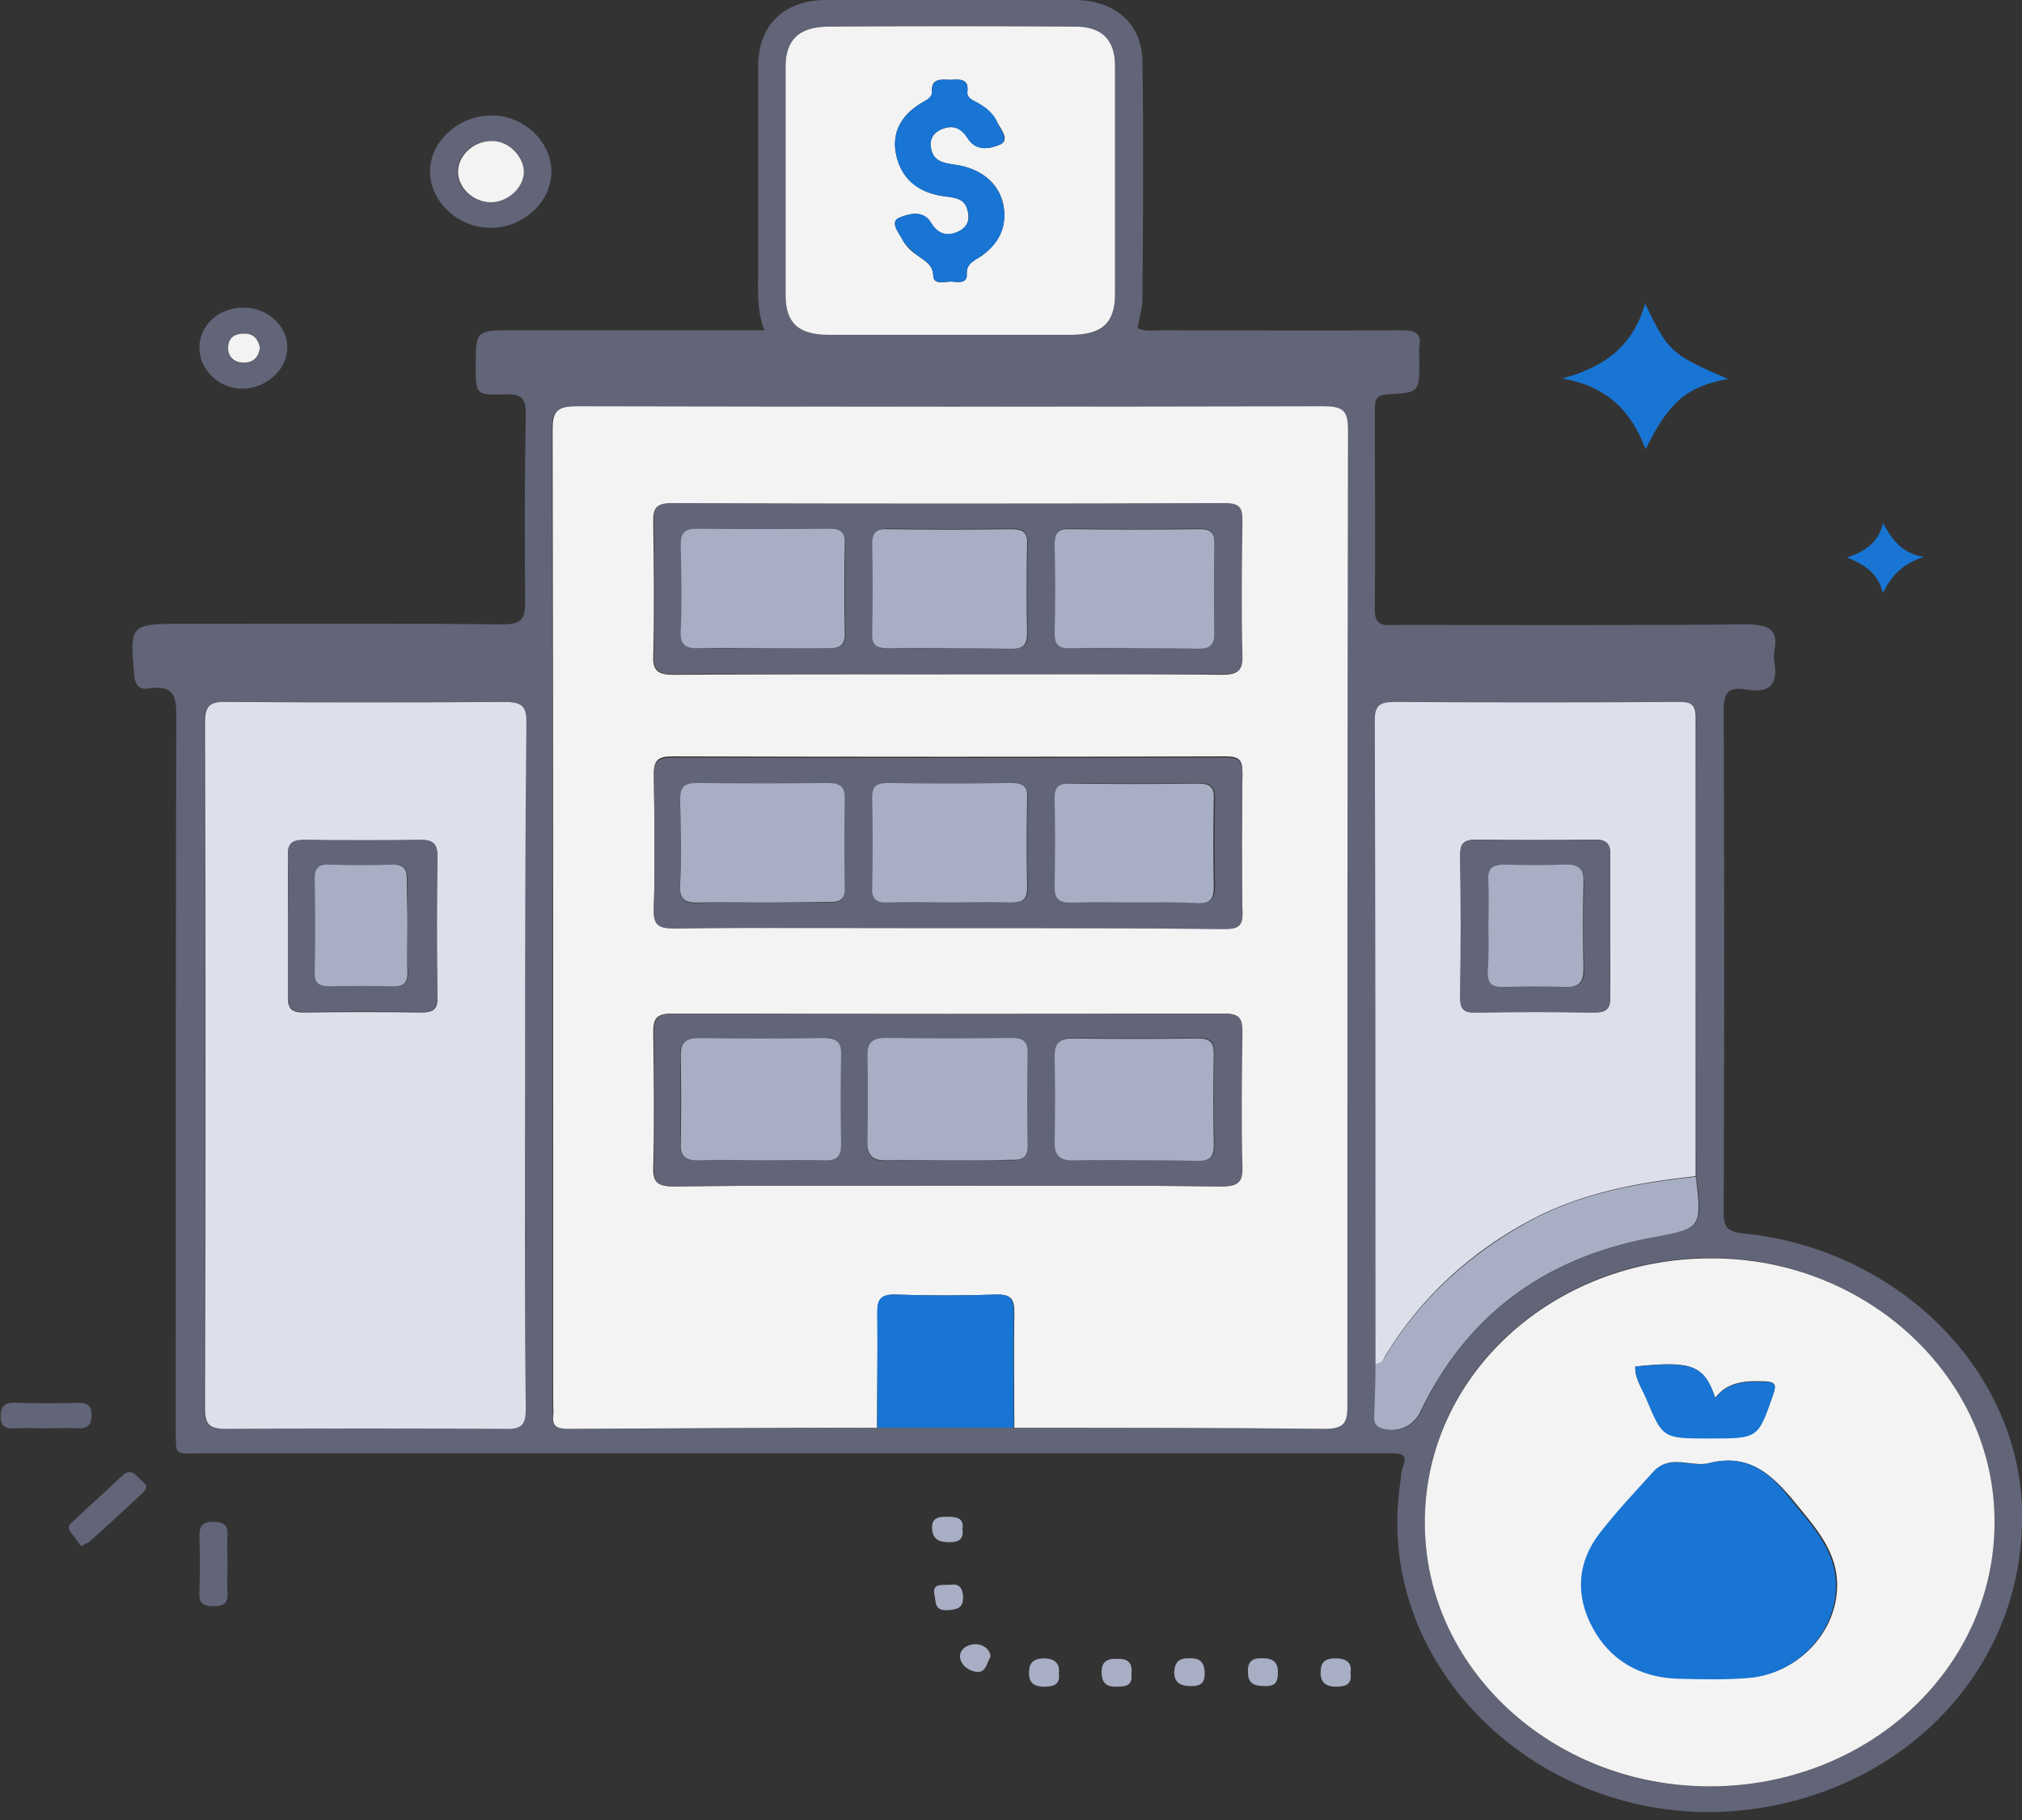 <svg width="60" height="54" viewBox="0 0 60 54" fill="none" xmlns="http://www.w3.org/2000/svg">
<rect x="0" y="0" width="60" height="54" fill="#333333" stroke="none"/>
<g clip-path="url(#clip0_40000282_33188)">
<path d="M22.679 9.8C22.443 9.162 22.498 8.573 22.498 7.985C22.498 5.968 22.498 3.967 22.498 1.95C22.498 0.773 23.24 0.017 24.47 -0C26.95 -0.034 29.43 -0.034 31.909 -0C33.104 0.017 33.882 0.706 33.9 1.815C33.937 4.169 33.918 6.505 33.9 8.859C33.9 9.145 33.81 9.43 33.755 9.733C33.973 9.851 34.226 9.8 34.461 9.8C36.832 9.8 39.203 9.817 41.575 9.8C41.973 9.8 42.19 9.868 42.117 10.288C42.099 10.439 42.117 10.574 42.117 10.725C42.117 11.633 42.117 11.649 41.194 11.7C40.85 11.717 40.796 11.851 40.796 12.137C40.796 14.121 40.814 16.121 40.796 18.105C40.796 18.626 41.122 18.542 41.466 18.542C44.923 18.542 48.38 18.558 51.819 18.525C52.507 18.525 52.778 18.693 52.651 19.315C52.633 19.416 52.633 19.534 52.651 19.634C52.76 20.256 52.561 20.593 51.801 20.458C51.312 20.374 51.149 20.542 51.149 21.03C51.167 26.022 51.167 31.015 51.149 35.991C51.149 36.394 51.24 36.546 51.728 36.596C56.271 37.05 59.855 40.58 60 44.732C60.145 49.137 56.959 52.835 52.344 53.625C46.208 54.667 40.669 49.708 41.556 43.959C41.575 43.808 41.575 43.656 41.629 43.522C41.792 43.135 41.556 43.118 41.231 43.118C39.33 43.118 37.448 43.118 35.547 43.118C29.52 43.118 23.493 43.118 17.466 43.118C13.683 43.118 9.882 43.118 6.099 43.118C5.122 43.118 5.231 43.253 5.213 42.328C5.213 35.285 5.213 28.241 5.231 21.198C5.231 20.626 5.122 20.324 4.434 20.424C4.127 20.475 4.018 20.34 3.982 20.038C3.855 18.508 3.837 18.508 5.502 18.508C8.633 18.508 11.783 18.491 14.914 18.525C15.457 18.525 15.584 18.374 15.584 17.886C15.566 16.037 15.566 14.154 15.602 12.271C15.602 11.851 15.511 11.683 15.004 11.7C14.117 11.733 14.117 11.7 14.117 10.859C14.117 9.8 14.117 9.8 15.258 9.8C17.466 9.8 19.674 9.8 21.9 9.8C22.136 9.8 22.389 9.8 22.679 9.8ZM40.814 40.462C40.814 40.984 40.796 41.505 40.796 42.026C40.796 42.177 40.814 42.312 41.013 42.379C41.484 42.547 41.955 42.328 42.172 41.874C43.493 39.084 45.755 37.352 48.977 36.731C50.498 36.428 50.516 36.462 50.353 34.982C50.353 34.965 50.335 34.949 50.335 34.915C50.335 30.376 50.317 25.821 50.335 21.282C50.335 20.828 50.063 20.845 49.737 20.845C46.968 20.845 44.181 20.861 41.412 20.845C40.995 20.845 40.814 20.929 40.814 21.366C40.814 27.72 40.814 34.091 40.814 40.462ZM30.081 42.362C33.14 42.362 36.217 42.362 39.276 42.396C39.855 42.396 39.964 42.228 39.964 41.723C39.946 32.057 39.964 22.408 39.982 12.742C39.982 12.187 39.837 12.053 39.24 12.053C31.855 12.07 24.488 12.07 17.104 12.053C16.47 12.053 16.38 12.238 16.38 12.759C16.398 22.391 16.398 32.041 16.398 41.673C16.398 41.774 16.416 41.891 16.398 41.992C16.362 42.295 16.507 42.396 16.814 42.396C19.873 42.379 22.95 42.379 26.009 42.362C27.384 42.362 28.724 42.362 30.081 42.362ZM15.584 31.687C15.584 28.275 15.566 24.862 15.602 21.433C15.602 20.979 15.493 20.828 14.968 20.828C12.217 20.845 9.466 20.845 6.715 20.828C6.208 20.828 6.063 20.946 6.063 21.416C6.081 28.208 6.081 34.999 6.063 41.791C6.063 42.261 6.19 42.396 6.697 42.396C9.448 42.379 12.199 42.379 14.95 42.396C15.457 42.396 15.584 42.261 15.584 41.807C15.584 38.428 15.584 35.05 15.584 31.687ZM50.697 53.003C55.403 53.02 59.185 49.523 59.185 45.153C59.185 40.883 55.403 37.336 50.805 37.319C46.081 37.302 42.28 40.799 42.28 45.136C42.262 49.473 46.045 53.003 50.697 53.003ZM33.086 5.396C33.086 4.253 33.086 3.093 33.086 1.95C33.086 1.193 32.706 0.79 31.909 0.79C29.448 0.773 27.004 0.773 24.543 0.79C23.692 0.79 23.312 1.193 23.312 1.983C23.312 4.236 23.312 6.505 23.312 8.758C23.312 9.582 23.71 9.935 24.597 9.935C26.986 9.935 29.375 9.935 31.765 9.935C32.706 9.935 33.086 9.599 33.086 8.724C33.086 7.615 33.086 6.505 33.086 5.396Z" fill="#626478"/>
<path d="M48.814 9.01C49.52 10.456 49.574 10.506 51.276 11.246C50.063 11.464 49.52 11.918 48.832 13.33C48.416 12.221 47.71 11.464 46.352 11.229C47.638 10.893 48.47 10.237 48.814 9.01Z" fill="#1875D4"/>
<path d="M16.362 5.06C16.38 5.967 15.547 6.758 14.57 6.758C13.61 6.774 12.76 5.984 12.76 5.093C12.76 4.219 13.556 3.463 14.515 3.429C15.475 3.379 16.343 4.152 16.362 5.06ZM15.547 5.11C15.565 4.656 15.113 4.219 14.624 4.186C14.099 4.152 13.61 4.555 13.574 5.043C13.538 5.53 13.991 5.984 14.515 6.001C15.04 6.018 15.529 5.598 15.547 5.11Z" fill="#626478"/>
<path d="M8.524 10.322C8.524 10.961 7.908 11.515 7.221 11.532C6.497 11.549 5.899 10.961 5.917 10.288C5.935 9.616 6.533 9.112 7.239 9.128C7.945 9.128 8.542 9.683 8.524 10.322ZM7.709 10.305C7.655 10.053 7.51 9.885 7.221 9.902C6.931 9.902 6.768 10.053 6.768 10.322C6.768 10.624 6.967 10.793 7.275 10.759C7.528 10.742 7.691 10.557 7.709 10.305Z" fill="#626478"/>
<path d="M6.751 46.43C6.751 46.699 6.733 46.968 6.751 47.254C6.769 47.556 6.66 47.657 6.334 47.657C5.991 47.657 5.9 47.539 5.918 47.254C5.936 46.682 5.936 46.127 5.918 45.556C5.918 45.27 6.009 45.152 6.334 45.152C6.66 45.152 6.769 45.27 6.751 45.556C6.733 45.842 6.751 46.144 6.751 46.43Z" fill="#626478"/>
<path d="M2.407 45.875C2.316 45.741 2.19 45.589 2.081 45.438C1.972 45.287 2.099 45.203 2.19 45.119C2.66 44.665 3.149 44.245 3.619 43.791C3.837 43.589 3.963 43.69 4.108 43.841C4.235 43.976 4.47 44.077 4.235 44.295C3.728 44.766 3.221 45.236 2.696 45.707C2.66 45.758 2.588 45.774 2.407 45.875Z" fill="#626478"/>
<path d="M1.34 42.379C1.05 42.379 0.761 42.362 0.471 42.379C0.181 42.396 0.019 42.345 0.019 42.026C0.019 41.673 0.181 41.606 0.489 41.623C1.086 41.639 1.702 41.639 2.317 41.623C2.607 41.623 2.715 41.706 2.715 41.975C2.715 42.261 2.625 42.396 2.299 42.379C1.955 42.362 1.648 42.379 1.34 42.379Z" fill="#626478"/>
<path d="M55.873 17.601C55.746 17.029 55.33 16.744 54.805 16.542C55.384 16.357 55.764 16.055 55.873 15.517C56.126 15.97 56.397 16.408 57.085 16.525C56.452 16.727 56.108 17.097 55.873 17.601Z" fill="#1875D4"/>
<path d="M40.073 49.641C40.128 49.977 39.929 50.045 39.639 50.045C39.331 50.045 39.187 49.91 39.187 49.624C39.187 49.339 39.295 49.204 39.621 49.204C39.947 49.204 40.128 49.322 40.073 49.641Z" fill="#A8AEC3"/>
<path d="M31.421 49.658C31.457 49.961 31.294 50.045 30.987 50.045C30.679 50.045 30.534 49.927 30.534 49.641C30.534 49.355 30.643 49.221 30.951 49.204C31.276 49.204 31.457 49.322 31.421 49.658Z" fill="#A8AEC3"/>
<path d="M33.574 49.691C33.611 50.044 33.357 50.044 33.104 50.044C32.778 50.044 32.688 49.876 32.688 49.607C32.688 49.305 32.85 49.204 33.158 49.221C33.52 49.204 33.611 49.389 33.574 49.691Z" fill="#A8AEC3"/>
<path d="M35.294 49.203C35.638 49.187 35.747 49.355 35.747 49.657C35.747 49.926 35.638 50.027 35.349 50.027C35.023 50.027 34.842 49.926 34.842 49.607C34.86 49.321 34.987 49.187 35.294 49.203Z" fill="#A8AEC3"/>
<path d="M37.43 49.203C37.774 49.187 37.937 49.321 37.918 49.641C37.918 49.876 37.864 50.027 37.556 50.027C37.249 50.027 37.032 49.977 37.032 49.624C37.013 49.372 37.104 49.187 37.43 49.203Z" fill="#A8AEC3"/>
<path d="M28.56 45.371C28.596 45.64 28.488 45.757 28.18 45.757C27.854 45.757 27.673 45.673 27.655 45.337C27.655 45.051 27.818 45.001 28.09 45.001C28.379 45.001 28.614 45.035 28.56 45.371Z" fill="#A8AEC3"/>
<path d="M28.235 47.019C28.453 46.985 28.579 47.12 28.579 47.405C28.579 47.725 28.38 47.758 28.109 47.775C27.71 47.792 27.783 47.523 27.729 47.321C27.656 46.968 27.928 47.035 28.235 47.019Z" fill="#A8AEC3"/>
<path d="M29.393 49.153C29.285 49.321 29.267 49.624 28.995 49.607C28.76 49.59 28.506 49.405 28.488 49.17C28.47 48.934 28.706 48.783 28.941 48.783C29.14 48.783 29.375 48.901 29.393 49.153Z" fill="#A8AEC3"/>
<path d="M26.026 42.362C22.968 42.362 19.891 42.379 16.832 42.395C16.506 42.395 16.379 42.295 16.416 41.992C16.434 41.891 16.416 41.79 16.416 41.673C16.416 32.04 16.416 22.391 16.398 12.759C16.398 12.238 16.488 12.053 17.121 12.053C24.506 12.069 31.873 12.069 39.257 12.053C39.855 12.053 39.999 12.187 39.999 12.742C39.981 22.408 39.981 32.057 39.981 41.723C39.981 42.227 39.873 42.395 39.293 42.395C36.235 42.362 33.158 42.362 30.099 42.362C30.099 41.236 30.081 40.093 30.099 38.966C30.099 38.58 30.044 38.395 29.556 38.411C28.56 38.445 27.565 38.445 26.587 38.411C26.117 38.395 26.026 38.58 26.044 38.966C26.044 40.109 26.026 41.236 26.026 42.362ZM28.126 35.184C30.823 35.184 33.538 35.167 36.235 35.201C36.687 35.201 36.868 35.1 36.85 34.646C36.814 33.301 36.832 31.973 36.85 30.628C36.85 30.242 36.796 30.073 36.307 30.073C30.859 30.09 25.393 30.09 19.945 30.073C19.474 30.073 19.384 30.225 19.384 30.628C19.402 31.973 19.42 33.301 19.384 34.646C19.366 35.1 19.547 35.201 19.999 35.201C22.714 35.167 25.429 35.184 28.126 35.184ZM28.18 27.535C30.895 27.535 33.592 27.535 36.307 27.535C36.687 27.535 36.886 27.502 36.868 27.064C36.832 25.686 36.85 24.308 36.868 22.912C36.868 22.559 36.778 22.442 36.379 22.442C30.895 22.458 25.429 22.458 19.945 22.442C19.529 22.442 19.402 22.559 19.402 22.946C19.42 24.291 19.438 25.619 19.402 26.964C19.384 27.401 19.529 27.535 19.999 27.518C22.732 27.535 25.447 27.535 28.18 27.535ZM28.126 20.004C30.823 20.004 33.538 19.987 36.235 20.021C36.687 20.021 36.868 19.937 36.85 19.483C36.814 18.138 36.832 16.81 36.85 15.465C36.85 15.112 36.796 14.944 36.343 14.944C30.859 14.961 25.393 14.961 19.909 14.944C19.474 14.944 19.384 15.079 19.384 15.448C19.402 16.793 19.42 18.121 19.384 19.466C19.366 19.92 19.547 20.021 19.999 20.021C22.714 20.004 25.429 20.004 28.126 20.004Z" fill="#F3F3F3"/>
<path d="M15.583 31.688C15.583 35.067 15.565 38.429 15.601 41.808C15.601 42.279 15.475 42.413 14.968 42.396C12.217 42.38 9.466 42.38 6.715 42.396C6.208 42.396 6.081 42.262 6.081 41.791C6.099 35 6.099 28.208 6.081 21.417C6.081 20.946 6.226 20.812 6.733 20.828C9.484 20.845 12.235 20.845 14.986 20.828C15.511 20.828 15.62 20.98 15.62 21.434C15.583 24.846 15.583 28.276 15.583 31.688ZM8.543 27.469C8.543 28.175 8.561 28.898 8.543 29.604C8.543 29.923 8.651 30.041 9.013 30.041C10.19 30.024 11.348 30.024 12.524 30.041C12.886 30.041 12.995 29.906 12.977 29.604C12.959 28.208 12.959 26.796 12.977 25.401C12.977 25.065 12.868 24.913 12.47 24.93C11.33 24.947 10.172 24.947 9.031 24.93C8.615 24.93 8.543 25.082 8.543 25.418C8.543 26.073 8.543 26.779 8.543 27.469Z" fill="#DDE0EB"/>
<path d="M50.697 53.002C46.045 52.986 42.262 49.472 42.28 45.152C42.28 40.815 46.081 37.318 50.805 37.335C55.403 37.335 59.203 40.882 59.185 45.169C59.185 49.523 55.403 53.019 50.697 53.002ZM50.678 43.42C50.172 43.521 49.556 43.151 49.104 43.639C48.543 44.244 47.982 44.849 47.493 45.488C46.823 46.362 46.769 47.337 47.294 48.279C47.801 49.237 48.669 49.758 49.828 49.791C50.498 49.808 51.185 49.825 51.855 49.775C53.231 49.691 54.353 48.598 54.498 47.32C54.642 46.093 53.846 45.303 53.14 44.429C52.489 43.672 51.837 43.118 50.678 43.42ZM48.525 40.546C48.507 40.899 48.724 41.185 48.85 41.487C49.357 42.664 49.357 42.664 50.733 42.664C52.181 42.664 52.163 42.664 52.615 41.37C52.706 41.101 52.706 41 52.362 40.983C51.801 40.966 51.276 40.983 50.896 41.47C50.57 40.512 50.208 40.361 48.525 40.546Z" fill="#F3F3F3"/>
<path d="M40.814 40.463C40.814 34.092 40.814 27.721 40.796 21.349C40.796 20.912 40.977 20.828 41.393 20.828C44.162 20.845 46.95 20.845 49.719 20.828C50.063 20.828 50.316 20.811 50.316 21.265C50.316 25.804 50.316 30.36 50.316 34.898C48.615 35.083 46.95 35.386 45.429 36.193C43.601 37.168 42.153 38.513 41.104 40.227C41.049 40.362 40.995 40.48 40.814 40.463ZM47.782 27.468C47.782 26.779 47.764 26.09 47.782 25.401C47.782 25.081 47.71 24.896 47.312 24.913C46.135 24.93 44.977 24.93 43.8 24.913C43.438 24.913 43.33 25.031 43.33 25.35C43.348 26.779 43.348 28.191 43.33 29.62C43.33 29.956 43.456 30.057 43.8 30.04C44.977 30.023 46.135 30.023 47.312 30.04C47.656 30.04 47.782 29.939 47.782 29.603C47.782 28.88 47.782 28.174 47.782 27.468Z" fill="#DDE0EB"/>
<path d="M33.086 5.396C33.086 6.505 33.086 7.615 33.086 8.724C33.086 9.582 32.706 9.935 31.765 9.935C29.376 9.935 26.987 9.935 24.598 9.935C23.693 9.935 23.312 9.582 23.312 8.758C23.312 6.505 23.312 4.236 23.312 1.983C23.312 1.193 23.693 0.807 24.543 0.79C27.005 0.773 29.448 0.773 31.91 0.79C32.706 0.79 33.086 1.193 33.086 1.95C33.086 3.093 33.086 4.236 33.086 5.396ZM28.181 2.37C27.892 2.353 27.62 2.337 27.656 2.723C27.674 2.858 27.548 2.942 27.421 3.009C26.751 3.379 26.426 3.933 26.607 4.656C26.788 5.362 27.312 5.749 28.091 5.833C28.344 5.867 28.598 5.9 28.688 6.169C28.779 6.438 28.761 6.69 28.489 6.842C28.145 7.043 27.837 6.959 27.638 6.623C27.385 6.203 26.951 6.354 26.697 6.455C26.389 6.573 26.661 6.892 26.77 7.094C26.86 7.279 27.023 7.447 27.204 7.565C27.421 7.733 27.674 7.834 27.693 8.17C27.693 8.472 28.037 8.355 28.236 8.355C28.417 8.371 28.706 8.422 28.688 8.136C28.67 7.8 28.923 7.733 29.141 7.581C29.629 7.228 29.846 6.774 29.792 6.203C29.72 5.514 29.177 5.009 28.362 4.892C28.037 4.841 27.729 4.808 27.638 4.455C27.566 4.186 27.656 3.95 27.946 3.833C28.308 3.681 28.543 3.816 28.724 4.118C28.978 4.505 29.412 4.404 29.683 4.287C29.973 4.152 29.702 3.833 29.593 3.631C29.484 3.379 29.249 3.194 28.996 3.043C28.851 2.975 28.688 2.908 28.706 2.723C28.761 2.32 28.471 2.353 28.181 2.37Z" fill="#F3F3F3"/>
<path d="M40.813 40.462C40.976 40.479 41.049 40.362 41.103 40.244C42.153 38.529 43.601 37.201 45.429 36.209C46.931 35.403 48.596 35.1 50.316 34.915C50.316 34.932 50.334 34.949 50.334 34.982C50.497 36.462 50.479 36.445 48.958 36.731C45.737 37.352 43.492 39.084 42.153 41.874C41.936 42.328 41.465 42.53 40.995 42.379C40.795 42.312 40.777 42.177 40.777 42.026C40.795 41.505 40.813 40.984 40.813 40.462Z" fill="#A8AEC3"/>
<path d="M26.027 42.362C26.027 41.235 26.045 40.092 26.027 38.966C26.027 38.579 26.1 38.394 26.57 38.411C27.566 38.445 28.561 38.445 29.539 38.411C30.027 38.394 30.082 38.579 30.082 38.966C30.064 40.092 30.082 41.235 30.082 42.362C28.724 42.362 27.385 42.362 26.027 42.362Z" fill="#1875D4"/>
<path d="M15.547 5.11C15.528 5.598 15.04 6.018 14.533 6.001C14.008 5.984 13.556 5.53 13.592 5.043C13.628 4.555 14.117 4.152 14.642 4.186C15.112 4.202 15.547 4.656 15.547 5.11Z" fill="#F3F3F3"/>
<path d="M7.71 10.304C7.692 10.556 7.547 10.741 7.275 10.758C6.968 10.775 6.769 10.607 6.769 10.321C6.769 10.052 6.931 9.901 7.221 9.901C7.511 9.884 7.655 10.052 7.71 10.304Z" fill="#F3F3F3"/>
<path d="M28.127 35.184C25.43 35.184 22.715 35.167 20.018 35.2C19.566 35.2 19.384 35.116 19.403 34.646C19.439 33.301 19.421 31.973 19.403 30.628C19.403 30.241 19.493 30.073 19.964 30.073C25.412 30.09 30.878 30.09 36.326 30.073C36.814 30.073 36.869 30.241 36.869 30.628C36.851 31.973 36.833 33.301 36.869 34.646C36.887 35.1 36.706 35.2 36.253 35.2C33.538 35.167 30.841 35.184 28.127 35.184ZM33.665 34.427C34.298 34.427 34.932 34.41 35.566 34.427C35.909 34.444 36.054 34.326 36.036 33.99C36.018 33.066 36.018 32.141 36.036 31.233C36.036 30.897 35.909 30.796 35.566 30.796C34.335 30.813 33.086 30.813 31.855 30.796C31.439 30.796 31.294 30.947 31.312 31.317C31.33 32.175 31.33 33.032 31.312 33.889C31.294 34.309 31.511 34.427 31.927 34.41C32.489 34.41 33.086 34.427 33.665 34.427ZM28.108 34.427C28.742 34.427 29.375 34.41 30.009 34.427C30.335 34.427 30.498 34.343 30.498 34.007C30.48 33.082 30.48 32.158 30.498 31.25C30.498 30.931 30.371 30.813 30.027 30.813C28.778 30.83 27.547 30.83 26.299 30.813C25.882 30.813 25.737 30.947 25.737 31.334C25.756 32.191 25.756 33.049 25.737 33.906C25.719 34.326 25.918 34.461 26.353 34.444C26.932 34.41 27.529 34.427 28.108 34.427ZM22.606 34.427C23.222 34.427 23.819 34.41 24.434 34.427C24.814 34.444 24.959 34.326 24.941 33.956C24.923 33.049 24.923 32.158 24.941 31.25C24.941 30.88 24.796 30.779 24.416 30.796C23.203 30.813 21.991 30.813 20.76 30.796C20.38 30.796 20.181 30.897 20.181 31.3C20.199 32.175 20.199 33.066 20.181 33.94C20.181 34.343 20.38 34.444 20.76 34.427C21.393 34.427 21.991 34.427 22.606 34.427Z" fill="#626478"/>
<path d="M28.18 27.535C25.447 27.535 22.732 27.519 19.999 27.552C19.529 27.552 19.384 27.435 19.402 26.998C19.438 25.653 19.42 24.325 19.402 22.98C19.402 22.593 19.529 22.476 19.945 22.476C25.429 22.492 30.895 22.492 36.379 22.476C36.777 22.476 36.868 22.593 36.868 22.946C36.85 24.325 36.85 25.703 36.868 27.098C36.886 27.519 36.687 27.569 36.307 27.569C33.592 27.535 30.895 27.535 28.18 27.535ZM22.642 26.779C23.275 26.779 23.909 26.762 24.542 26.779C24.904 26.796 25.085 26.712 25.067 26.342C25.049 25.468 25.049 24.577 25.067 23.703C25.067 23.333 24.922 23.232 24.542 23.249C23.257 23.266 21.972 23.266 20.687 23.249C20.289 23.249 20.18 23.383 20.18 23.736C20.198 24.594 20.198 25.451 20.18 26.308C20.162 26.712 20.343 26.813 20.741 26.796C21.393 26.762 22.008 26.779 22.642 26.779ZM33.646 26.779C34.28 26.779 34.913 26.762 35.547 26.779C35.945 26.796 36.053 26.661 36.053 26.308C36.035 25.434 36.035 24.543 36.053 23.669C36.053 23.333 35.909 23.232 35.583 23.232C34.316 23.249 33.049 23.249 31.8 23.232C31.438 23.232 31.329 23.35 31.329 23.669C31.348 24.543 31.348 25.434 31.329 26.308C31.329 26.678 31.474 26.779 31.854 26.762C32.434 26.762 33.031 26.779 33.646 26.779ZM28.18 26.779C28.796 26.779 29.393 26.762 30.008 26.779C30.334 26.779 30.515 26.712 30.497 26.359C30.479 25.468 30.479 24.56 30.497 23.669C30.497 23.333 30.352 23.232 30.026 23.232C28.814 23.249 27.601 23.249 26.388 23.232C26.062 23.232 25.9 23.299 25.9 23.652C25.918 24.543 25.918 25.451 25.9 26.342C25.9 26.678 26.044 26.779 26.37 26.779C26.968 26.762 27.565 26.779 28.18 26.779Z" fill="#626478"/>
<path d="M28.127 20.003C25.43 20.003 22.715 19.987 20.018 20.003C19.566 20.003 19.384 19.919 19.403 19.449C19.439 18.104 19.421 16.776 19.403 15.431C19.403 15.061 19.493 14.927 19.927 14.927C25.412 14.944 30.878 14.944 36.362 14.927C36.814 14.927 36.869 15.095 36.869 15.448C36.851 16.793 36.833 18.121 36.869 19.466C36.887 19.919 36.706 20.003 36.253 20.003C33.538 20.003 30.823 20.003 28.127 20.003ZM22.66 19.23C23.294 19.23 23.927 19.213 24.561 19.23C24.923 19.247 25.104 19.146 25.086 18.776C25.068 17.902 25.068 17.011 25.086 16.137C25.086 15.818 24.995 15.683 24.633 15.683C23.33 15.7 22.009 15.7 20.706 15.683C20.308 15.683 20.199 15.835 20.217 16.171C20.235 17.028 20.235 17.885 20.217 18.743C20.199 19.146 20.398 19.23 20.778 19.23C21.393 19.23 22.027 19.23 22.66 19.23ZM33.665 19.23C34.298 19.23 34.932 19.213 35.566 19.23C35.909 19.247 36.054 19.129 36.036 18.793C36.018 17.885 36.018 16.994 36.036 16.087C36.036 15.801 35.928 15.683 35.602 15.683C34.317 15.7 33.032 15.7 31.747 15.683C31.366 15.683 31.294 15.835 31.294 16.137C31.312 17.011 31.312 17.902 31.294 18.776C31.294 19.096 31.403 19.23 31.765 19.213C32.398 19.23 33.032 19.23 33.665 19.23ZM28.199 19.23C28.814 19.23 29.412 19.213 30.027 19.23C30.371 19.247 30.516 19.129 30.498 18.793C30.48 17.902 30.48 16.994 30.498 16.104C30.498 15.751 30.335 15.683 30.009 15.683C28.796 15.7 27.584 15.7 26.371 15.683C26.027 15.683 25.882 15.784 25.9 16.104C25.918 16.994 25.918 17.902 25.9 18.793C25.9 19.146 26.063 19.213 26.389 19.213C26.986 19.23 27.584 19.23 28.199 19.23Z" fill="#626478"/>
<path d="M8.543 27.468C8.543 26.779 8.561 26.09 8.543 25.401C8.525 25.064 8.616 24.913 9.032 24.913C10.172 24.93 11.331 24.93 12.471 24.913C12.869 24.913 12.978 25.048 12.978 25.384C12.96 26.779 12.96 28.191 12.978 29.586C12.978 29.906 12.887 30.04 12.525 30.023C11.349 30.007 10.19 30.007 9.014 30.023C8.652 30.023 8.543 29.906 8.543 29.586C8.543 28.88 8.543 28.174 8.543 27.468ZM12.091 27.519C12.091 27.031 12.091 26.561 12.091 26.073C12.091 25.787 12 25.636 11.674 25.653C11.041 25.67 10.407 25.67 9.792 25.653C9.466 25.653 9.358 25.77 9.358 26.056C9.376 26.998 9.376 27.939 9.358 28.88C9.358 29.183 9.502 29.284 9.81 29.267C10.425 29.25 11.023 29.25 11.638 29.267C11.982 29.284 12.127 29.149 12.109 28.83C12.073 28.393 12.091 27.956 12.091 27.519Z" fill="#626478"/>
<path d="M50.679 43.421C51.819 43.118 52.489 43.673 53.104 44.446C53.81 45.321 54.607 46.111 54.462 47.338C54.317 48.615 53.195 49.708 51.819 49.792C51.15 49.843 50.462 49.826 49.792 49.809C48.634 49.775 47.765 49.237 47.258 48.296C46.751 47.355 46.788 46.38 47.457 45.505C47.946 44.867 48.525 44.261 49.068 43.656C49.557 43.152 50.172 43.539 50.679 43.421Z" fill="#1875D4"/>
<path d="M48.525 40.546C50.208 40.378 50.588 40.512 50.896 41.487C51.276 41 51.801 40.983 52.362 41C52.706 41 52.706 41.117 52.615 41.386C52.163 42.681 52.181 42.681 50.733 42.681C49.339 42.681 49.339 42.681 48.85 41.504C48.706 41.168 48.507 40.882 48.525 40.546Z" fill="#1875D4"/>
<path d="M47.783 27.468C47.783 28.174 47.764 28.897 47.783 29.603C47.783 29.923 47.674 30.04 47.312 30.04C46.136 30.023 44.977 30.023 43.801 30.04C43.457 30.04 43.33 29.939 43.33 29.62C43.348 28.191 43.348 26.779 43.33 25.35C43.33 25.031 43.439 24.913 43.801 24.913C44.977 24.93 46.136 24.93 47.312 24.913C47.728 24.913 47.801 25.081 47.783 25.401C47.783 26.09 47.783 26.779 47.783 27.468ZM44.163 27.468C44.163 27.922 44.181 28.393 44.163 28.847C44.145 29.166 44.271 29.301 44.633 29.284C45.23 29.267 45.846 29.267 46.461 29.284C46.878 29.301 47.022 29.133 47.004 28.763C46.986 27.905 46.986 27.048 47.004 26.191C47.004 25.838 46.896 25.636 46.479 25.653C45.882 25.67 45.267 25.67 44.651 25.653C44.307 25.636 44.163 25.754 44.181 26.09C44.181 26.544 44.163 26.998 44.163 27.468Z" fill="#626478"/>
<path d="M28.181 2.369C28.471 2.352 28.742 2.319 28.706 2.722C28.688 2.907 28.851 2.957 28.995 3.042C29.249 3.176 29.484 3.361 29.593 3.63C29.683 3.848 29.955 4.151 29.683 4.285C29.412 4.403 28.977 4.521 28.724 4.117C28.543 3.832 28.29 3.68 27.946 3.832C27.656 3.949 27.566 4.185 27.638 4.454C27.729 4.807 28.036 4.84 28.362 4.891C29.177 5.008 29.701 5.513 29.792 6.202C29.864 6.773 29.629 7.227 29.14 7.58C28.941 7.732 28.67 7.799 28.688 8.135C28.706 8.421 28.416 8.37 28.235 8.354C28.036 8.337 27.692 8.471 27.692 8.169C27.674 7.816 27.421 7.732 27.204 7.564C27.041 7.429 26.86 7.261 26.769 7.093C26.661 6.891 26.389 6.572 26.697 6.454C26.95 6.353 27.403 6.202 27.638 6.622C27.837 6.958 28.145 7.026 28.489 6.841C28.76 6.689 28.796 6.437 28.688 6.168C28.597 5.899 28.344 5.866 28.09 5.832C27.312 5.748 26.787 5.378 26.606 4.655C26.425 3.932 26.751 3.395 27.421 3.008C27.547 2.941 27.656 2.857 27.656 2.722C27.638 2.335 27.91 2.352 28.181 2.369Z" fill="#1875D4"/>
<path d="M33.665 34.427C33.086 34.427 32.489 34.41 31.909 34.427C31.493 34.444 31.294 34.326 31.294 33.906C31.312 33.048 31.312 32.191 31.294 31.334C31.294 30.964 31.421 30.812 31.837 30.812C33.068 30.829 34.317 30.829 35.547 30.812C35.891 30.812 36.018 30.913 36.018 31.25C36 32.174 36 33.099 36.018 34.007C36.018 34.343 35.873 34.444 35.547 34.444C34.932 34.427 34.298 34.427 33.665 34.427Z" fill="#A8AEC3"/>
<path d="M28.108 34.427C27.529 34.427 26.932 34.41 26.353 34.427C25.936 34.444 25.737 34.326 25.737 33.889C25.755 33.032 25.755 32.174 25.737 31.317C25.737 30.93 25.882 30.796 26.298 30.796C27.547 30.813 28.778 30.813 30.027 30.796C30.371 30.796 30.497 30.914 30.497 31.233C30.479 32.157 30.479 33.082 30.497 33.99C30.497 34.343 30.335 34.427 30.009 34.41C29.375 34.427 28.742 34.427 28.108 34.427Z" fill="#A8AEC3"/>
<path d="M22.607 34.428C21.991 34.428 21.394 34.411 20.779 34.428C20.398 34.445 20.181 34.344 20.199 33.94C20.217 33.066 20.217 32.175 20.199 31.301C20.199 30.898 20.38 30.797 20.779 30.797C21.991 30.814 23.204 30.814 24.435 30.797C24.797 30.797 24.959 30.898 24.959 31.251C24.941 32.158 24.941 33.05 24.959 33.957C24.959 34.31 24.833 34.445 24.453 34.428C23.819 34.411 23.222 34.428 22.607 34.428Z" fill="#A8AEC3"/>
<path d="M22.643 26.778C22.01 26.778 21.377 26.762 20.743 26.778C20.345 26.795 20.164 26.694 20.182 26.291C20.218 25.434 20.2 24.576 20.182 23.719C20.182 23.366 20.291 23.231 20.689 23.231C21.974 23.248 23.259 23.248 24.544 23.231C24.906 23.231 25.069 23.316 25.069 23.685C25.051 24.559 25.051 25.45 25.069 26.325C25.087 26.711 24.888 26.778 24.544 26.762C23.91 26.762 23.277 26.778 22.643 26.778Z" fill="#A8AEC3"/>
<path d="M33.647 26.779C33.032 26.779 32.434 26.762 31.819 26.779C31.439 26.796 31.294 26.678 31.294 26.325C31.312 25.451 31.312 24.56 31.294 23.686C31.294 23.366 31.402 23.232 31.765 23.248C33.032 23.265 34.298 23.265 35.547 23.248C35.891 23.248 36.036 23.349 36.018 23.686C36 24.56 36 25.451 36.018 26.325C36.018 26.678 35.909 26.812 35.511 26.796C34.914 26.762 34.28 26.779 33.647 26.779Z" fill="#A8AEC3"/>
<path d="M28.18 26.778C27.565 26.778 26.967 26.762 26.352 26.778C26.008 26.795 25.863 26.678 25.881 26.341C25.899 25.45 25.899 24.543 25.881 23.652C25.881 23.299 26.044 23.231 26.37 23.231C27.583 23.248 28.795 23.248 30.008 23.231C30.352 23.231 30.497 23.332 30.479 23.669C30.461 24.559 30.461 25.467 30.479 26.358C30.479 26.711 30.316 26.778 29.99 26.778C29.393 26.762 28.795 26.778 28.18 26.778Z" fill="#A8AEC3"/>
<path d="M22.661 19.231C22.027 19.231 21.394 19.214 20.761 19.231C20.38 19.247 20.181 19.163 20.199 18.743C20.236 17.886 20.218 17.028 20.199 16.171C20.199 15.835 20.29 15.684 20.688 15.684C21.991 15.7 23.312 15.7 24.616 15.684C24.978 15.684 25.086 15.818 25.068 16.137C25.05 17.012 25.05 17.903 25.068 18.777C25.086 19.146 24.905 19.247 24.543 19.231C23.928 19.231 23.294 19.231 22.661 19.231Z" fill="#A8AEC3"/>
<path d="M33.665 19.231C33.032 19.231 32.398 19.214 31.765 19.231C31.402 19.247 31.294 19.113 31.294 18.794C31.312 17.919 31.312 17.028 31.294 16.154C31.294 15.852 31.366 15.684 31.746 15.7C33.032 15.717 34.317 15.717 35.602 15.7C35.927 15.7 36.036 15.818 36.036 16.104C36.018 17.012 36.018 17.902 36.036 18.81C36.036 19.146 35.891 19.247 35.565 19.247C34.932 19.231 34.298 19.231 33.665 19.231Z" fill="#A8AEC3"/>
<path d="M28.198 19.231C27.582 19.231 26.985 19.214 26.37 19.231C26.044 19.231 25.863 19.164 25.881 18.811C25.899 17.92 25.899 17.012 25.881 16.121C25.881 15.785 26.026 15.684 26.352 15.701C27.564 15.718 28.777 15.718 29.99 15.701C30.316 15.701 30.497 15.768 30.478 16.121C30.46 17.012 30.46 17.92 30.478 18.811C30.478 19.147 30.334 19.248 30.008 19.248C29.41 19.231 28.795 19.231 28.198 19.231Z" fill="#A8AEC3"/>
<path d="M12.09 27.519C12.09 27.956 12.072 28.393 12.09 28.83C12.108 29.149 11.981 29.284 11.619 29.267C11.004 29.25 10.407 29.25 9.791 29.267C9.484 29.267 9.339 29.183 9.339 28.88C9.357 27.939 9.357 26.998 9.339 26.056C9.339 25.77 9.447 25.636 9.773 25.653C10.407 25.67 11.04 25.67 11.656 25.653C11.999 25.653 12.072 25.804 12.072 26.073C12.072 26.561 12.09 27.048 12.09 27.519Z" fill="#A8AEC3"/>
<path d="M44.164 27.468C44.164 27.014 44.182 26.543 44.164 26.089C44.145 25.753 44.308 25.652 44.634 25.652C45.25 25.669 45.847 25.669 46.462 25.652C46.897 25.636 47.005 25.837 46.987 26.19C46.969 27.048 46.969 27.905 46.987 28.762C46.987 29.132 46.86 29.3 46.444 29.283C45.847 29.267 45.231 29.267 44.616 29.283C44.254 29.3 44.145 29.166 44.145 28.846C44.182 28.376 44.164 27.922 44.164 27.468Z" fill="#A8AEC3"/>
</g>
<defs>
<clipPath id="clip0_40000282_33188">
<rect width="60" height="53.793" fill="white"/>
</clipPath>
</defs>
</svg>
